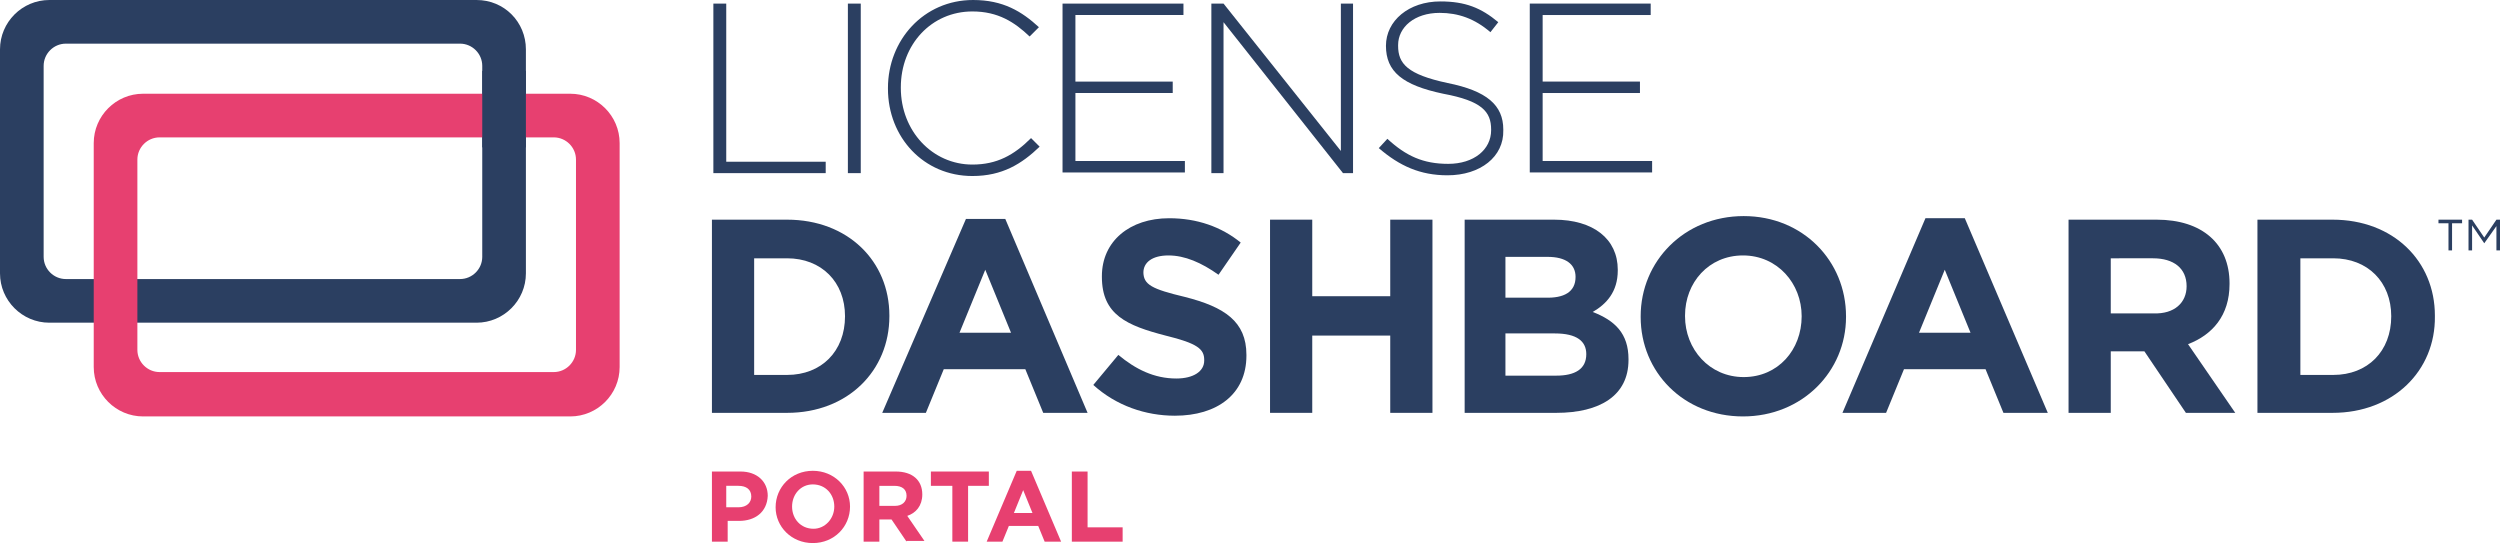 <?xml version="1.0" encoding="utf-8"?>
<!-- Generator: Adobe Illustrator 26.4.1, SVG Export Plug-In . SVG Version: 6.00 Build 0)  -->
<svg version="1.1" id="Layer_1" xmlns="http://www.w3.org/2000/svg" xmlns:xlink="http://www.w3.org/1999/xlink" x="0px" y="0px"
	 viewBox="0 0 349.4 75.9" style="enable-background:new 0 0 349.4 75.9;" xml:space="preserve">
<style type="text/css">
	.st0{fill-rule:evenodd;clip-rule:evenodd;fill:#2B3F61;}
	.st1{fill-rule:evenodd;clip-rule:evenodd;fill:#E74070;}
	.st2{fill:#2B3F61;}
	.st3{fill:#E74070;}
</style>
<path class="st0" d="M66.6,0H6.9C3.1,0,0,3.1,0,6.9v31.3c0,3.8,3.1,6.9,6.9,6.9h59.7c3.8,0,6.9-3.1,6.9-6.9V6.9
	C73.5,3.1,70.5,0,66.6,0z M67.4,35.9c0,1.7-1.4,3.1-3.1,3.1H9.2c-1.7,0-3.1-1.4-3.1-3.1V9.2c0-1.7,1.4-3.1,3.1-3.1h55.1
	c1.7,0,3.1,1.4,3.1,3.1V35.9z"/>
<path class="st1" d="M79.7,13.1H20c-3.8,0-6.9,3.1-6.9,6.9v31.3c0,3.8,3.1,6.9,6.9,6.9h59.7c3.8,0,6.9-3.1,6.9-6.9V20
	C86.6,16.2,83.5,13.1,79.7,13.1z M80.5,48.9c0,1.7-1.4,3.1-3.1,3.1H22.3c-1.7,0-3.1-1.4-3.1-3.1V22.3c0-1.7,1.4-3.1,3.1-3.1h55.1
	c1.7,0,3.1,1.4,3.1,3.1V48.9z"/>
<rect x="67.4" y="9.9" class="st0" width="6.1" height="10.7"/>
<path class="st2" d="M99.7,24.2V0.5h1.8v22.1h13.9v1.6H99.7z"/>
<path class="st2" d="M118.5,24.2V0.5h1.8v23.7H118.5z"/>
<path class="st2" d="M135.9,24.6c-6.8,0-11.8-5.4-11.8-12.2v-0.1c0-6.7,5-12.3,11.9-12.3c4.2,0,6.8,1.6,9.2,3.8l-1.3,1.3
	c-2.1-2-4.4-3.5-8-3.5c-5.7,0-10,4.6-10,10.6v0.1c0,6,4.4,10.7,10,10.7c3.4,0,5.8-1.3,8.2-3.7l1.2,1.2
	C142.8,22.9,140.1,24.6,135.9,24.6z"/>
<path class="st2" d="M148.5,24.2V0.5h16.9v1.6h-15.1v9.3h13.6V13h-13.6v9.5h15.3v1.6H148.5z"/>
<path class="st2" d="M187.7,24.2L171,3.1v21.1h-1.7V0.5h1.7l16.4,20.6V0.5h1.7v23.7H187.7z"/>
<path class="st2" d="M202.3,24.5c-3.8,0-6.7-1.3-9.6-3.8l1.2-1.3c2.6,2.4,5,3.5,8.5,3.5c3.6,0,6-2,6-4.7v-0.1c0-2.5-1.3-4-6.7-5
	c-5.7-1.2-8-3.1-8-6.7V6.4c0-3.5,3.2-6.2,7.6-6.2c3.5,0,5.7,0.9,8.1,2.9l-1.1,1.4c-2.2-1.9-4.5-2.7-7.1-2.7c-3.5,0-5.8,2-5.8,4.5
	v0.1c0,2.5,1.3,4,6.9,5.2c5.5,1.1,7.8,3.1,7.8,6.5v0.1C210.2,21.9,206.9,24.5,202.3,24.5z"/>
<path class="st2" d="M213.8,24.2V0.5h16.9v1.6h-15.1v9.3h13.6V13h-13.6v9.5h15.3v1.6H213.8z"/>
<path class="st2" d="M110,57.7H99.5v-27H110c8.5,0,14.3,5.8,14.3,13.4v0.1C124.3,51.8,118.5,57.7,110,57.7z M118.1,44.2
	c0-4.8-3.3-8.1-8.1-8.1h-4.6v16.3h4.6C114.8,52.4,118.1,49.1,118.1,44.2L118.1,44.2z"/>
<path class="st2" d="M145.8,57.7l-2.5-6.1h-11.4l-2.5,6.1h-6.1L135,30.6h5.5L152,57.7H145.8z M137.7,37.7l-3.6,8.8h7.2L137.7,37.7z"
	/>
<path class="st2" d="M164.2,58.1c-4.1,0-8.2-1.4-11.4-4.3l3.5-4.2c2.4,2,5,3.3,8.1,3.3c2.4,0,3.9-1,3.9-2.5v-0.1
	c0-1.5-0.9-2.3-5.4-3.4c-5.4-1.4-8.9-2.9-8.9-8.2v-0.1c0-4.9,3.9-8.1,9.4-8.1c3.9,0,7.3,1.2,10,3.4l-3.1,4.5c-2.4-1.7-4.7-2.7-7-2.7
	c-2.3,0-3.5,1-3.5,2.4V38c0,1.8,1.2,2.4,5.8,3.5c5.5,1.4,8.6,3.4,8.6,8.1v0.1C174.2,55.1,170.1,58.1,164.2,58.1z"/>
<path class="st2" d="M194.3,57.7V46.9h-10.9v10.8h-5.9v-27h5.9v10.7h10.9V30.7h5.9v27H194.3z"/>
<path class="st2" d="M217.5,57.7h-12.8v-27h12.5c5.5,0,8.9,2.7,8.9,7v0.1c0,3-1.6,4.7-3.5,5.8c3.1,1.2,5,3,5,6.6v0.1
	C227.6,55.3,223.6,57.7,217.5,57.7z M220.2,38.7c0-1.8-1.4-2.8-3.9-2.8h-5.9v5.7h5.5C218.6,41.7,220.2,40.8,220.2,38.7L220.2,38.7z
	 M221.7,49.5c0-1.8-1.3-2.9-4.4-2.9h-6.9v5.9h7.1C220.1,52.5,221.7,51.6,221.7,49.5L221.7,49.5z"/>
<path class="st2" d="M243.6,58.2c-8.3,0-14.3-6.2-14.3-13.9v-0.1c0-7.7,6.1-14,14.4-14S258,36.5,258,44.2v0.1
	C258,51.9,251.9,58.2,243.6,58.2z M251.8,44.2c0-4.6-3.4-8.5-8.2-8.5c-4.8,0-8.1,3.8-8.1,8.4v0.1c0,4.6,3.4,8.5,8.2,8.5
	C248.5,52.7,251.8,48.9,251.8,44.2L251.8,44.2z"/>
<path class="st2" d="M280,57.7l-2.5-6.1h-11.4l-2.5,6.1h-6.1l11.6-27.2h5.5l11.6,27.2H280z M271.8,37.7l-3.6,8.8h7.2L271.8,37.7z"/>
<path class="st2" d="M305.5,57.7l-5.8-8.6H295v8.6h-5.9v-27h12.3c6.4,0,10.2,3.4,10.2,8.9v0.1c0,4.4-2.4,7.1-5.8,8.4l6.6,9.6H305.5z
	 M305.6,40c0-2.5-1.8-3.9-4.7-3.9H295v7.7h6C303.9,43.9,305.6,42.3,305.6,40L305.6,40z"/>
<path class="st2" d="M326,57.7h-10.5v-27H326c8.5,0,14.3,5.8,14.3,13.4v0.1C340.4,51.8,334.5,57.7,326,57.7z M334.2,44.2
	c0-4.8-3.3-8.1-8.1-8.1h-4.6v16.3h4.6C330.9,52.4,334.2,49.1,334.2,44.2L334.2,44.2z"/>
<path class="st2" d="M342.7,35h-0.5v-3.8h-1.4v-0.5h3.3v0.5h-1.4V35z M347.2,34L347.2,34l-1.7-2.5V35H345v-4.3h0.5l1.7,2.5l1.7-2.5
	h0.5V35h-0.5v-3.4L347.2,34z"/>
<path class="st3" d="M103.3,72.8h-1.6v2.9h-2.2v-9.8h4c2.3,0,3.8,1.4,3.8,3.4v0C107.2,71.6,105.5,72.8,103.3,72.8z M105,69.4
	c0-1-0.7-1.5-1.8-1.5h-1.7v3h1.7C104.4,70.9,105,70.2,105,69.4L105,69.4z"/>
<path class="st3" d="M113.6,75.9c-3,0-5.2-2.3-5.2-5v0c0-2.8,2.2-5.1,5.2-5.1s5.2,2.3,5.2,5v0C118.8,73.6,116.6,75.9,113.6,75.9z
	 M116.6,70.8c0-1.7-1.2-3.1-3-3.1c-1.7,0-2.9,1.4-2.9,3.1v0c0,1.7,1.2,3.1,3,3.1C115.3,73.9,116.6,72.5,116.6,70.8L116.6,70.8z"/>
<path class="st3" d="M126.7,75.7l-2.1-3.1h-1.7v3.1h-2.2v-9.8h4.5c2.3,0,3.7,1.2,3.7,3.2v0c0,1.6-0.9,2.6-2.1,3l2.4,3.5H126.7z
	 M126.7,69.3c0-0.9-0.6-1.4-1.7-1.4h-2.1v2.8h2.2C126.1,70.7,126.7,70.1,126.7,69.3L126.7,69.3z"/>
<path class="st3" d="M135.3,67.9v7.8h-2.2v-7.8h-3v-2h8.1v2H135.3z"/>
<path class="st3" d="M146,75.7l-0.9-2.2h-4.1l-0.9,2.2h-2.2l4.2-9.9h2l4.2,9.9H146z M143,68.5l-1.3,3.2h2.6L143,68.5z"/>
<path class="st3" d="M149.8,75.7v-9.8h2.2v7.8h4.9v2H149.8z"/>
</svg>
